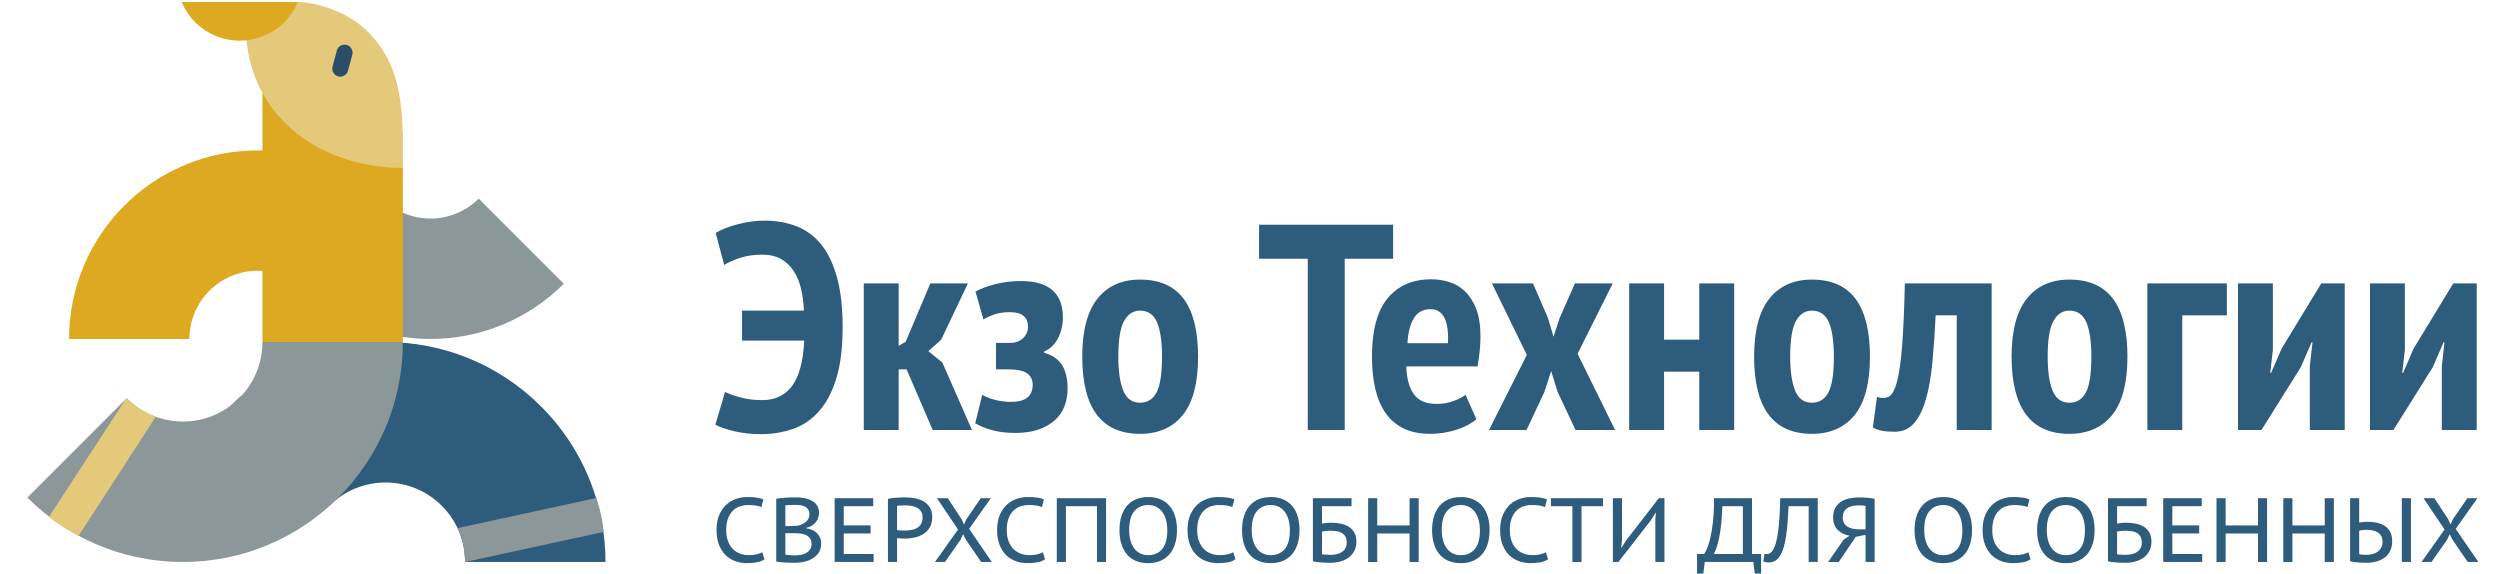 <?xml version="1.0" encoding="UTF-8"?> <svg xmlns="http://www.w3.org/2000/svg" width="292mm" height="67mm" viewBox="0 0 292 68.349" version="1.1" id="svg8427"><g id="layer1"><path d="m 88.149,66.636 c -0.238,0.174 -0.543,0.298 -0.912,0.364 -0.369,0.066 -0.76,0.099 -1.173,0.099 -0.485,0 -0.946,-0.075 -1.384,-0.232 -0.438,-0.157 -0.823,-0.397 -1.156,-0.712 -0.333,-0.323 -0.597,-0.736 -0.793,-1.233 -0.195,-0.496 -0.293,-1.084 -0.293,-1.763 0,-0.712 0.108,-1.316 0.326,-1.812 0.217,-0.497 0.499,-0.91 0.847,-1.225 0.348,-0.314 0.738,-0.538 1.173,-0.687 0.434,-0.141 0.865,-0.215 1.292,-0.215 0.478,0 0.869,0.025 1.173,0.075 0.305,0.05 0.561,0.116 0.771,0.199 l -0.239,0.927 c -0.354,-0.166 -0.894,-0.248 -1.618,-0.248 -0.325,0 -0.642,0.058 -0.95,0.157 -0.308,0.108 -0.583,0.273 -0.825,0.513 -0.242,0.232 -0.436,0.538 -0.581,0.919 -0.145,0.381 -0.217,0.852 -0.217,1.398 0,0.497 0.069,0.927 0.206,1.299 0.138,0.372 0.328,0.687 0.57,0.935 0.242,0.248 0.528,0.439 0.858,0.563 0.329,0.124 0.689,0.19 1.08,0.19 0.354,0 0.662,-0.033 0.923,-0.099 0.261,-0.066 0.481,-0.149 0.662,-0.248 l 0.261,0.836" style="fill:#2d5c7c;fill-opacity:1;fill-rule:nonzero;stroke:none;stroke-width:0.083" id="path1346-3"></path><path d="m 90.636,66.09 c 0.05,0.016 0.126,0.025 0.226,0.033 0.101,0.01 0.21,0.016 0.329,0.025 0.118,0.01 0.237,0.01 0.355,0.016 0.119,0 0.228,0.01 0.329,0.01 0.244,0 0.48,-0.033 0.706,-0.083 0.227,-0.05 0.426,-0.132 0.599,-0.24 0.172,-0.108 0.311,-0.248 0.415,-0.414 0.104,-0.165 0.156,-0.372 0.156,-0.604 0,-0.29 -0.063,-0.521 -0.188,-0.695 -0.127,-0.174 -0.29,-0.306 -0.491,-0.397 -0.202,-0.091 -0.428,-0.149 -0.68,-0.174 -0.251,-0.025 -0.5,-0.033 -0.743,-0.033 H 90.636 Z M 91.231,62.681 c 0.137,0 0.295,0 0.476,-0.016 0.18,-0.01 0.332,-0.025 0.454,-0.033 0.18,-0.05 0.352,-0.116 0.514,-0.19 0.161,-0.083 0.305,-0.174 0.427,-0.281 0.122,-0.099 0.22,-0.223 0.292,-0.372 0.072,-0.141 0.108,-0.298 0.108,-0.48 0,-0.248 -0.049,-0.447 -0.146,-0.604 -0.097,-0.149 -0.225,-0.265 -0.384,-0.339 -0.159,-0.083 -0.338,-0.141 -0.54,-0.165 -0.202,-0.033 -0.408,-0.041 -0.617,-0.041 -0.252,0 -0.485,0 -0.698,0.016 -0.212,0.01 -0.373,0.016 -0.481,0.033 v 2.474 z m 3.422,-1.564 c 0,0.19 -0.031,0.381 -0.092,0.563 -0.061,0.182 -0.156,0.356 -0.282,0.521 -0.127,0.166 -0.288,0.306 -0.483,0.43 -0.195,0.124 -0.427,0.215 -0.695,0.273 v 0.041 c 0.232,0.025 0.456,0.083 0.674,0.174 0.217,0.083 0.409,0.207 0.575,0.356 0.166,0.149 0.3,0.339 0.401,0.554 0.102,0.215 0.152,0.472 0.152,0.77 0,0.389 -0.09,0.728 -0.271,1.018 -0.181,0.281 -0.42,0.521 -0.717,0.703 -0.297,0.182 -0.631,0.323 -1.005,0.405 -0.372,0.091 -0.747,0.132 -1.123,0.132 -0.131,0 -0.29,0 -0.478,-0.01 -0.188,0 -0.386,-0.01 -0.592,-0.016 -0.206,-0.016 -0.413,-0.025 -0.619,-0.05 -0.206,-0.016 -0.389,-0.041 -0.548,-0.075 v -7.48 c 0.296,-0.05 0.644,-0.091 1.042,-0.124 0.398,-0.025 0.826,-0.041 1.281,-0.041 0.311,0 0.632,0.025 0.962,0.083 0.329,0.05 0.627,0.149 0.895,0.29 0.267,0.132 0.489,0.323 0.662,0.563 0.174,0.24 0.261,0.546 0.261,0.918" style="fill:#2d5c7c;fill-opacity:1;fill-rule:nonzero;stroke:none;stroke-width:0.083" id="path1348-6"></path><path d="m 96.509,59.362 h 4.592 v 0.952 h -3.507 v 2.292 h 3.202 v 0.96 h -3.202 v 2.441 h 3.561 v 0.952 h -4.647 v -7.596" style="fill:#2d5c7c;fill-opacity:1;fill-rule:nonzero;stroke:none;stroke-width:0.083" id="path1350-7"></path><path d="m 104.945,60.215 c -0.195,0 -0.385,0.01 -0.57,0.016 -0.185,0.01 -0.327,0.025 -0.429,0.05 v 2.88 c 0.036,0.016 0.096,0.025 0.179,0.025 0.084,0.01 0.17,0.01 0.261,0.016 0.09,0.01 0.177,0.016 0.26,0.016 0.084,0 0.146,0 0.19,0 0.261,0 0.517,-0.025 0.771,-0.066 0.253,-0.033 0.482,-0.116 0.689,-0.224 0.206,-0.116 0.372,-0.281 0.499,-0.48 0.127,-0.215 0.19,-0.48 0.19,-0.811 0,-0.281 -0.062,-0.513 -0.185,-0.703 -0.122,-0.182 -0.281,-0.331 -0.477,-0.439 -0.195,-0.108 -0.414,-0.182 -0.657,-0.215 -0.242,-0.041 -0.482,-0.066 -0.722,-0.066 z M 102.86,59.437 c 0.304,-0.066 0.636,-0.108 0.994,-0.132 0.358,-0.025 0.711,-0.041 1.058,-0.041 0.369,0 0.744,0.033 1.123,0.099 0.381,0.066 0.727,0.182 1.038,0.356 0.311,0.174 0.566,0.414 0.765,0.72 0.199,0.314 0.298,0.703 0.298,1.192 0,0.455 -0.09,0.844 -0.271,1.167 -0.18,0.323 -0.421,0.587 -0.722,0.786 -0.3,0.207 -0.645,0.356 -1.031,0.447 -0.387,0.091 -0.787,0.141 -1.2,0.141 -0.044,0 -0.111,0 -0.201,-0.01 -0.09,0 -0.185,0 -0.282,-0.01 -0.098,0 -0.192,-0.01 -0.282,-0.016 -0.09,-0.01 -0.157,-0.016 -0.201,-0.016 v 2.838 h -1.086 V 59.434" style="fill:#2d5c7c;fill-opacity:1;fill-rule:nonzero;stroke:none;stroke-width:0.083" id="path1352-5"></path><path d="m 111.209,63.094 -2.508,-3.732 h 1.292 l 1.639,2.499 0.293,0.629 0.283,-0.629 1.715,-2.499 h 1.194 l -2.584,3.657 2.703,3.939 h -1.27 l -1.813,-2.648 -0.337,-0.662 -0.304,0.662 -1.857,2.648 h -1.194 l 2.747,-3.864" style="fill:#2d5c7c;fill-opacity:1;fill-rule:nonzero;stroke:none;stroke-width:0.083" id="path1354-3"></path><path d="m 121.578,66.636 c -0.239,0.174 -0.543,0.298 -0.912,0.364 -0.369,0.066 -0.76,0.099 -1.173,0.099 -0.485,0 -0.946,-0.075 -1.384,-0.232 -0.439,-0.157 -0.824,-0.397 -1.157,-0.712 -0.333,-0.323 -0.597,-0.736 -0.792,-1.233 -0.195,-0.496 -0.294,-1.084 -0.294,-1.763 0,-0.712 0.109,-1.316 0.326,-1.812 0.217,-0.497 0.499,-0.91 0.847,-1.225 0.348,-0.314 0.738,-0.538 1.173,-0.687 0.434,-0.141 0.864,-0.215 1.292,-0.215 0.477,0 0.868,0.025 1.173,0.075 0.304,0.05 0.56,0.116 0.77,0.199 l -0.239,0.927 c -0.354,-0.166 -0.894,-0.248 -1.617,-0.248 -0.326,0 -0.643,0.058 -0.951,0.157 -0.307,0.108 -0.583,0.273 -0.824,0.513 -0.243,0.232 -0.437,0.538 -0.582,0.919 -0.144,0.381 -0.217,0.852 -0.217,1.398 0,0.497 0.069,0.927 0.206,1.299 0.137,0.372 0.328,0.687 0.57,0.935 0.242,0.248 0.529,0.439 0.858,0.563 0.329,0.124 0.689,0.19 1.08,0.19 0.355,0 0.663,-0.033 0.923,-0.099 0.261,-0.066 0.482,-0.149 0.663,-0.248 l 0.261,0.836" style="fill:#2d5c7c;fill-opacity:1;fill-rule:nonzero;stroke:none;stroke-width:0.083" id="path1356-5"></path><path d="m 127.766,60.314 h -3.702 v 6.645 h -1.086 v -7.596 h 5.873 v 7.596 h -1.086 v -6.645" style="fill:#2d5c7c;fill-opacity:1;fill-rule:nonzero;stroke:none;stroke-width:0.083" id="path1358-6"></path><path d="m 131.598,63.161 c 0,0.414 0.045,0.794 0.136,1.15 0.091,0.364 0.228,0.679 0.413,0.952 0.185,0.273 0.42,0.488 0.706,0.645 0.285,0.157 0.624,0.24 1.015,0.24 0.702,0 1.257,-0.24 1.666,-0.72 0.409,-0.488 0.614,-1.241 0.614,-2.267 0,-0.405 -0.045,-0.786 -0.136,-1.142 -0.091,-0.356 -0.228,-0.679 -0.413,-0.952 -0.185,-0.273 -0.42,-0.488 -0.705,-0.645 -0.286,-0.166 -0.628,-0.248 -1.026,-0.248 -0.695,0 -1.247,0.248 -1.657,0.736 -0.409,0.488 -0.613,1.241 -0.613,2.251 z m -1.15,0 c 0,-0.621 0.078,-1.175 0.233,-1.663 0.155,-0.488 0.38,-0.902 0.673,-1.241 0.294,-0.339 0.651,-0.596 1.075,-0.77 0.424,-0.174 0.903,-0.265 1.439,-0.265 0.571,0 1.072,0.091 1.504,0.29 0.43,0.19 0.789,0.455 1.074,0.803 0.286,0.339 0.5,0.753 0.641,1.241 0.141,0.48 0.212,1.018 0.212,1.605 0,0.621 -0.078,1.175 -0.234,1.663 -0.156,0.488 -0.381,0.902 -0.678,1.241 -0.297,0.339 -0.657,0.596 -1.081,0.77 -0.424,0.182 -0.903,0.265 -1.438,0.265 -0.579,0 -1.082,-0.091 -1.509,-0.29 -0.427,-0.19 -0.782,-0.455 -1.064,-0.803 -0.282,-0.339 -0.493,-0.753 -0.635,-1.241 -0.141,-0.48 -0.212,-1.018 -0.212,-1.605" style="fill:#2d5c7c;fill-opacity:1;fill-rule:nonzero;stroke:none;stroke-width:0.083" id="path1360-2"></path><path d="m 144.268,66.636 c -0.239,0.174 -0.543,0.298 -0.912,0.364 -0.369,0.066 -0.76,0.099 -1.173,0.099 -0.486,0 -0.947,-0.075 -1.384,-0.232 -0.439,-0.157 -0.823,-0.397 -1.157,-0.712 -0.333,-0.323 -0.597,-0.736 -0.792,-1.233 -0.195,-0.496 -0.294,-1.084 -0.294,-1.763 0,-0.712 0.109,-1.316 0.326,-1.812 0.217,-0.497 0.499,-0.91 0.847,-1.225 0.348,-0.314 0.739,-0.538 1.173,-0.687 0.434,-0.141 0.864,-0.215 1.292,-0.215 0.477,0 0.868,0.025 1.173,0.075 0.304,0.05 0.561,0.116 0.77,0.199 l -0.239,0.927 c -0.354,-0.166 -0.894,-0.248 -1.618,-0.248 -0.325,0 -0.642,0.058 -0.949,0.157 -0.308,0.108 -0.583,0.273 -0.825,0.513 -0.243,0.232 -0.437,0.538 -0.581,0.919 -0.146,0.381 -0.218,0.852 -0.218,1.398 0,0.497 0.069,0.927 0.207,1.299 0.137,0.372 0.327,0.687 0.569,0.935 0.242,0.248 0.529,0.439 0.858,0.563 0.329,0.124 0.689,0.19 1.08,0.19 0.355,0 0.663,-0.033 0.923,-0.099 0.261,-0.066 0.482,-0.149 0.663,-0.248 l 0.261,0.836" style="fill:#2d5c7c;fill-opacity:1;fill-rule:nonzero;stroke:none;stroke-width:0.083" id="path1362-9"></path><path d="m 146.2,63.161 c 0,0.414 0.045,0.794 0.136,1.15 0.091,0.364 0.228,0.679 0.413,0.952 0.185,0.273 0.42,0.488 0.706,0.645 0.285,0.157 0.624,0.24 1.015,0.24 0.703,0 1.259,-0.24 1.667,-0.72 0.409,-0.488 0.614,-1.241 0.614,-2.267 0,-0.405 -0.045,-0.786 -0.137,-1.142 -0.09,-0.356 -0.228,-0.679 -0.412,-0.952 -0.185,-0.273 -0.42,-0.488 -0.706,-0.645 -0.286,-0.166 -0.628,-0.248 -1.026,-0.248 -0.694,0 -1.247,0.248 -1.655,0.736 -0.41,0.488 -0.614,1.241 -0.614,2.251 z m -1.15,0 c 0,-0.621 0.078,-1.175 0.233,-1.663 0.156,-0.488 0.38,-0.902 0.673,-1.241 0.293,-0.339 0.651,-0.596 1.075,-0.77 0.424,-0.174 0.903,-0.265 1.438,-0.265 0.572,0 1.073,0.091 1.504,0.29 0.43,0.19 0.789,0.455 1.074,0.803 0.286,0.339 0.5,0.753 0.64,1.241 0.141,0.48 0.213,1.018 0.213,1.605 0,0.621 -0.079,1.175 -0.233,1.663 -0.156,0.488 -0.382,0.902 -0.679,1.241 -0.297,0.339 -0.657,0.596 -1.08,0.77 -0.424,0.182 -0.903,0.265 -1.439,0.265 -0.578,0 -1.082,-0.091 -1.509,-0.29 -0.427,-0.19 -0.782,-0.455 -1.064,-0.803 -0.282,-0.339 -0.494,-0.753 -0.635,-1.241 -0.141,-0.48 -0.211,-1.018 -0.211,-1.605" style="fill:#2d5c7c;fill-opacity:1;fill-rule:nonzero;stroke:none;stroke-width:0.083" id="path1364-1"></path><path d="m 155.7,66.106 c 0.247,0 0.48,-0.033 0.7,-0.091 0.221,-0.058 0.415,-0.141 0.582,-0.257 0.166,-0.124 0.298,-0.265 0.396,-0.447 0.097,-0.182 0.146,-0.389 0.146,-0.629 0,-0.314 -0.054,-0.571 -0.162,-0.753 -0.108,-0.19 -0.256,-0.339 -0.439,-0.439 -0.185,-0.108 -0.399,-0.174 -0.641,-0.207 -0.242,-0.033 -0.493,-0.05 -0.755,-0.05 -0.072,0 -0.154,0.01 -0.244,0.01 -0.09,0.01 -0.183,0.016 -0.276,0.025 -0.094,0.01 -0.179,0.016 -0.256,0.033 -0.076,0.016 -0.132,0.025 -0.168,0.033 v 2.706 c 0.05,0.016 0.119,0.025 0.206,0.033 0.087,0.01 0.181,0.01 0.282,0.016 0.102,0.01 0.207,0.016 0.315,0.016 0.108,0 0.213,0 0.314,0 z m -2.204,-6.744 h 4.603 v 0.952 h -3.518 v 2.069 c 0.13,-0.025 0.291,-0.05 0.483,-0.066 0.191,-0.025 0.381,-0.033 0.569,-0.033 0.405,0 0.791,0.033 1.157,0.108 0.365,0.075 0.688,0.19 0.967,0.364 0.278,0.174 0.501,0.405 0.668,0.695 0.166,0.29 0.249,0.654 0.249,1.092 0,0.43 -0.085,0.803 -0.255,1.117 -0.171,0.314 -0.396,0.579 -0.679,0.786 -0.282,0.207 -0.612,0.356 -0.988,0.463 -0.376,0.099 -0.771,0.149 -1.183,0.149 -0.131,0 -0.284,0 -0.462,-0.01 -0.177,0 -0.36,-0.01 -0.548,-0.025 -0.189,-0.016 -0.375,-0.033 -0.559,-0.05 -0.185,-0.025 -0.353,-0.058 -0.505,-0.091 v -7.522" style="fill:#2d5c7c;fill-opacity:1;fill-rule:nonzero;stroke:none;stroke-width:0.083" id="path1366-2"></path><path d="m 165.015,63.566 h -3.854 v 3.393 h -1.086 v -7.596 h 1.086 v 3.244 h 3.854 v -3.244 h 1.085 v 7.596 h -1.085 v -3.393" style="fill:#2d5c7c;fill-opacity:1;fill-rule:nonzero;stroke:none;stroke-width:0.083" id="path1368-7"></path><path d="m 168.847,63.161 c 0,0.414 0.045,0.794 0.136,1.15 0.09,0.364 0.228,0.679 0.412,0.952 0.185,0.273 0.42,0.488 0.707,0.645 0.285,0.157 0.624,0.24 1.014,0.24 0.702,0 1.257,-0.24 1.667,-0.72 0.409,-0.488 0.613,-1.241 0.613,-2.267 0,-0.405 -0.045,-0.786 -0.136,-1.142 -0.09,-0.356 -0.228,-0.679 -0.412,-0.952 -0.185,-0.273 -0.42,-0.488 -0.706,-0.645 -0.286,-0.166 -0.628,-0.248 -1.026,-0.248 -0.695,0 -1.247,0.248 -1.656,0.736 -0.409,0.488 -0.613,1.241 -0.613,2.251 z m -1.151,0 c 0,-0.621 0.078,-1.175 0.233,-1.663 0.156,-0.488 0.38,-0.902 0.673,-1.241 0.293,-0.339 0.652,-0.596 1.076,-0.77 0.424,-0.174 0.902,-0.265 1.438,-0.265 0.572,0 1.073,0.091 1.503,0.29 0.431,0.19 0.789,0.455 1.076,0.803 0.286,0.339 0.499,0.753 0.64,1.241 0.141,0.48 0.212,1.018 0.212,1.605 0,0.621 -0.078,1.175 -0.234,1.663 -0.155,0.488 -0.381,0.902 -0.678,1.241 -0.297,0.339 -0.657,0.596 -1.081,0.77 -0.423,0.182 -0.902,0.265 -1.438,0.265 -0.579,0 -1.082,-0.091 -1.509,-0.29 -0.427,-0.19 -0.781,-0.455 -1.063,-0.803 -0.283,-0.339 -0.495,-0.753 -0.636,-1.241 -0.141,-0.48 -0.212,-1.018 -0.212,-1.605" style="fill:#2d5c7c;fill-opacity:1;fill-rule:nonzero;stroke:none;stroke-width:0.083" id="path1370-0"></path><path d="m 181.517,66.636 c -0.239,0.174 -0.544,0.298 -0.912,0.364 -0.37,0.066 -0.76,0.099 -1.173,0.099 -0.485,0 -0.947,-0.075 -1.384,-0.232 -0.438,-0.157 -0.823,-0.397 -1.156,-0.712 -0.333,-0.323 -0.597,-0.736 -0.793,-1.233 -0.195,-0.496 -0.293,-1.084 -0.293,-1.763 0,-0.712 0.108,-1.316 0.326,-1.812 0.217,-0.497 0.499,-0.91 0.847,-1.225 0.348,-0.314 0.738,-0.538 1.173,-0.687 0.434,-0.141 0.865,-0.215 1.292,-0.215 0.477,0 0.869,0.025 1.173,0.075 0.304,0.05 0.561,0.116 0.77,0.199 l -0.238,0.927 c -0.355,-0.166 -0.894,-0.248 -1.618,-0.248 -0.326,0 -0.642,0.058 -0.95,0.157 -0.308,0.108 -0.583,0.273 -0.825,0.513 -0.242,0.232 -0.436,0.538 -0.581,0.919 -0.145,0.381 -0.218,0.852 -0.218,1.398 0,0.497 0.069,0.927 0.207,1.299 0.137,0.372 0.327,0.687 0.569,0.935 0.242,0.248 0.529,0.439 0.858,0.563 0.329,0.124 0.689,0.19 1.08,0.19 0.355,0 0.663,-0.033 0.923,-0.099 0.261,-0.066 0.481,-0.149 0.662,-0.248 l 0.261,0.836" style="fill:#2d5c7c;fill-opacity:1;fill-rule:nonzero;stroke:none;stroke-width:0.083" id="path1372-9"></path><path d="m 188.063,60.314 h -2.562 v 6.645 h -1.086 v -6.645 h -2.563 v -0.952 h 6.21 v 0.952" style="fill:#2d5c7c;fill-opacity:1;fill-rule:nonzero;stroke:none;stroke-width:0.083" id="path1374-3"></path><path d="m 194.295,61.936 0.066,-0.836 h -0.044 l -0.52,0.852 -3.898,5.006 h -0.661 v -7.596 h 1.086 V 64.418 l -0.099,0.827 h 0.055 l 0.544,-0.861 3.886,-5.023 h 0.673 v 7.596 h -1.086 v -5.023" style="fill:#2d5c7c;fill-opacity:1;fill-rule:nonzero;stroke:none;stroke-width:0.083" id="path1376-6"></path><path d="m 204.728,66.007 v -5.693 h -2.443 c -0.029,0.77 -0.074,1.456 -0.136,2.06 -0.062,0.604 -0.138,1.134 -0.228,1.597 -0.091,0.463 -0.193,0.869 -0.304,1.2 -0.113,0.331 -0.23,0.612 -0.353,0.836 z m 2.171,2.342 h -0.749 l -0.185,-1.39 h -5.776 l -0.173,1.39 h -0.75 v -2.342 h 0.847 c 0.066,-0.083 0.165,-0.265 0.3,-0.546 0.134,-0.29 0.267,-0.695 0.401,-1.233 0.133,-0.53 0.247,-1.2 0.342,-2.003 0.093,-0.803 0.137,-1.754 0.131,-2.863 h 4.527 v 6.645 h 1.086 v 2.342" style="fill:#2d5c7c;fill-opacity:1;fill-rule:nonzero;stroke:none;stroke-width:0.083" id="path1378-0"></path><path d="m 212.567,60.314 h -2.389 c -0.036,0.72 -0.078,1.374 -0.124,1.953 -0.048,0.587 -0.107,1.117 -0.179,1.597 -0.073,0.472 -0.158,0.885 -0.256,1.249 -0.097,0.364 -0.218,0.679 -0.363,0.943 -0.188,0.348 -0.405,0.596 -0.65,0.745 -0.247,0.141 -0.504,0.215 -0.772,0.215 -0.152,0 -0.276,-0.01 -0.374,-0.033 -0.099,-0.016 -0.198,-0.041 -0.299,-0.075 l 0.141,-0.919 c 0.086,0.025 0.173,0.033 0.261,0.033 0.086,0 0.175,-0.016 0.265,-0.05 0.091,-0.025 0.18,-0.083 0.266,-0.157 0.087,-0.075 0.171,-0.182 0.25,-0.323 0.108,-0.19 0.21,-0.439 0.305,-0.761 0.093,-0.314 0.177,-0.72 0.25,-1.216 0.072,-0.488 0.131,-1.076 0.178,-1.763 0.047,-0.687 0.082,-1.481 0.103,-2.391 h 4.473 v 7.596 h -1.086 v -6.645" style="fill:#2d5c7c;fill-opacity:1;fill-rule:nonzero;stroke:none;stroke-width:0.083" id="path1380-6"></path><path d="m 218.56,60.215 c -0.253,0 -0.496,0.025 -0.727,0.066 -0.232,0.041 -0.436,0.116 -0.613,0.232 -0.178,0.108 -0.32,0.248 -0.429,0.43 -0.108,0.182 -0.162,0.414 -0.162,0.703 0,0.265 0.05,0.488 0.152,0.67 0.1,0.182 0.239,0.331 0.417,0.439 0.177,0.116 0.384,0.19 0.619,0.24 0.236,0.058 0.487,0.075 0.755,0.075 h 0.77 v -2.789 c -0.101,-0.025 -0.21,-0.041 -0.325,-0.05 -0.116,-0.01 -0.268,-0.016 -0.456,-0.016 z m 1.867,6.744 h -1.086 v -3.235 l -1.161,0.24 -2.031,2.995 h -1.259 l 1.835,-2.648 0.716,-0.48 c -0.282,-0.05 -0.542,-0.132 -0.781,-0.24 -0.239,-0.116 -0.448,-0.265 -0.625,-0.439 -0.177,-0.182 -0.314,-0.397 -0.411,-0.645 -0.099,-0.248 -0.147,-0.53 -0.147,-0.852 0,-0.447 0.083,-0.819 0.249,-1.125 0.166,-0.298 0.391,-0.546 0.674,-0.736 0.282,-0.182 0.615,-0.323 0.999,-0.405 0.384,-0.083 0.794,-0.124 1.227,-0.124 0.267,0 0.563,0.016 0.885,0.041 0.322,0.025 0.628,0.066 0.917,0.132 v 7.522" style="fill:#2d5c7c;fill-opacity:1;fill-rule:nonzero;stroke:none;stroke-width:0.083" id="path1382-2"></path><path d="m 226.332,63.161 c 0,0.414 0.045,0.794 0.136,1.15 0.091,0.364 0.228,0.679 0.413,0.952 0.185,0.273 0.42,0.488 0.706,0.645 0.286,0.157 0.625,0.24 1.015,0.24 0.702,0 1.257,-0.24 1.667,-0.72 0.409,-0.488 0.612,-1.241 0.612,-2.267 0,-0.405 -0.044,-0.786 -0.135,-1.142 -0.091,-0.356 -0.228,-0.679 -0.412,-0.952 -0.185,-0.273 -0.42,-0.488 -0.706,-0.645 -0.286,-0.166 -0.629,-0.248 -1.026,-0.248 -0.695,0 -1.247,0.248 -1.655,0.736 -0.41,0.488 -0.615,1.241 -0.615,2.251 z m -1.15,0 c 0,-0.621 0.078,-1.175 0.233,-1.663 0.156,-0.488 0.38,-0.902 0.673,-1.241 0.294,-0.339 0.652,-0.596 1.076,-0.77 0.423,-0.174 0.902,-0.265 1.438,-0.265 0.572,0 1.072,0.091 1.503,0.29 0.432,0.19 0.79,0.455 1.076,0.803 0.285,0.339 0.499,0.753 0.64,1.241 0.141,0.48 0.212,1.018 0.212,1.605 0,0.621 -0.077,1.175 -0.232,1.663 -0.157,0.488 -0.382,0.902 -0.68,1.241 -0.295,0.339 -0.655,0.596 -1.079,0.77 -0.424,0.182 -0.904,0.265 -1.439,0.265 -0.579,0 -1.082,-0.091 -1.509,-0.29 -0.427,-0.19 -0.781,-0.455 -1.063,-0.803 -0.282,-0.339 -0.494,-0.753 -0.635,-1.241 -0.141,-0.48 -0.212,-1.018 -0.212,-1.605" style="fill:#2d5c7c;fill-opacity:1;fill-rule:nonzero;stroke:none;stroke-width:0.083" id="path1384-6"></path><path d="m 239.003,66.636 c -0.239,0.174 -0.543,0.298 -0.912,0.364 -0.369,0.066 -0.76,0.099 -1.173,0.099 -0.486,0 -0.946,-0.075 -1.384,-0.232 -0.438,-0.157 -0.823,-0.397 -1.156,-0.712 -0.333,-0.323 -0.597,-0.736 -0.792,-1.233 -0.197,-0.496 -0.294,-1.084 -0.294,-1.763 0,-0.712 0.108,-1.316 0.325,-1.812 0.218,-0.497 0.5,-0.91 0.847,-1.225 0.348,-0.314 0.739,-0.538 1.173,-0.687 0.435,-0.141 0.865,-0.215 1.293,-0.215 0.478,0 0.869,0.025 1.173,0.075 0.303,0.05 0.56,0.116 0.77,0.199 l -0.239,0.927 c -0.353,-0.166 -0.894,-0.248 -1.618,-0.248 -0.325,0 -0.642,0.058 -0.949,0.157 -0.309,0.108 -0.583,0.273 -0.827,0.513 -0.242,0.232 -0.436,0.538 -0.579,0.919 -0.145,0.381 -0.218,0.852 -0.218,1.398 0,0.497 0.069,0.927 0.207,1.299 0.136,0.372 0.326,0.687 0.568,0.935 0.243,0.248 0.529,0.439 0.858,0.563 0.329,0.124 0.689,0.19 1.081,0.19 0.354,0 0.663,-0.033 0.922,-0.099 0.261,-0.066 0.483,-0.149 0.663,-0.248 l 0.261,0.836" style="fill:#2d5c7c;fill-opacity:1;fill-rule:nonzero;stroke:none;stroke-width:0.083" id="path1386-1"></path><path d="m 240.936,63.161 c 0,0.414 0.044,0.794 0.135,1.15 0.091,0.364 0.228,0.679 0.414,0.952 0.184,0.273 0.419,0.488 0.704,0.645 0.287,0.157 0.626,0.24 1.016,0.24 0.702,0 1.256,-0.24 1.666,-0.72 0.41,-0.488 0.614,-1.241 0.614,-2.267 0,-0.405 -0.045,-0.786 -0.136,-1.142 -0.091,-0.356 -0.228,-0.679 -0.412,-0.952 -0.185,-0.273 -0.42,-0.488 -0.707,-0.645 -0.285,-0.166 -0.628,-0.248 -1.025,-0.248 -0.694,0 -1.248,0.248 -1.656,0.736 -0.409,0.488 -0.613,1.241 -0.613,2.251 z m -1.151,0 c 0,-0.621 0.079,-1.175 0.233,-1.663 0.156,-0.488 0.38,-0.902 0.674,-1.241 0.293,-0.339 0.651,-0.596 1.074,-0.77 0.423,-0.174 0.903,-0.265 1.439,-0.265 0.572,0 1.073,0.091 1.504,0.29 0.431,0.19 0.789,0.455 1.075,0.803 0.285,0.339 0.499,0.753 0.64,1.241 0.141,0.48 0.211,1.018 0.211,1.605 0,0.621 -0.077,1.175 -0.232,1.663 -0.156,0.488 -0.382,0.902 -0.679,1.241 -0.297,0.339 -0.656,0.596 -1.08,0.77 -0.425,0.182 -0.904,0.265 -1.439,0.265 -0.578,0 -1.082,-0.091 -1.509,-0.29 -0.428,-0.19 -0.782,-0.455 -1.065,-0.803 -0.281,-0.339 -0.493,-0.753 -0.635,-1.241 -0.141,-0.48 -0.212,-1.018 -0.212,-1.605" style="fill:#2d5c7c;fill-opacity:1;fill-rule:nonzero;stroke:none;stroke-width:0.083" id="path1388-8"></path><path d="m 250.435,66.106 c 0.246,0 0.479,-0.033 0.701,-0.091 0.219,-0.058 0.413,-0.141 0.58,-0.257 0.166,-0.124 0.299,-0.265 0.396,-0.447 0.098,-0.182 0.146,-0.389 0.146,-0.629 0,-0.314 -0.054,-0.571 -0.163,-0.753 -0.108,-0.19 -0.255,-0.339 -0.439,-0.439 -0.186,-0.108 -0.4,-0.174 -0.643,-0.207 -0.242,-0.033 -0.492,-0.05 -0.753,-0.05 -0.073,0 -0.155,0.01 -0.245,0.01 -0.09,0.01 -0.181,0.016 -0.276,0.025 -0.094,0.01 -0.179,0.016 -0.255,0.033 -0.076,0.016 -0.132,0.025 -0.169,0.033 v 2.706 c 0.05,0.016 0.119,0.025 0.207,0.033 0.086,0.01 0.18,0.01 0.282,0.016 0.101,0.01 0.206,0.016 0.314,0.016 0.109,0 0.214,0 0.315,0 z m -2.204,-6.744 h 4.604 v 0.952 h -3.518 v 2.069 c 0.131,-0.025 0.291,-0.05 0.484,-0.066 0.191,-0.025 0.38,-0.033 0.569,-0.033 0.405,0 0.79,0.033 1.156,0.108 0.366,0.075 0.688,0.19 0.966,0.364 0.278,0.174 0.501,0.405 0.668,0.695 0.166,0.29 0.25,0.654 0.25,1.092 0,0.43 -0.085,0.803 -0.256,1.117 -0.17,0.314 -0.396,0.579 -0.678,0.786 -0.283,0.207 -0.612,0.356 -0.988,0.463 -0.377,0.099 -0.77,0.149 -1.183,0.149 -0.131,0 -0.285,0 -0.463,-0.01 -0.178,0 -0.359,-0.01 -0.548,-0.025 -0.188,-0.016 -0.374,-0.033 -0.559,-0.05 -0.185,-0.025 -0.352,-0.058 -0.505,-0.091 v -7.522" style="fill:#2d5c7c;fill-opacity:1;fill-rule:nonzero;stroke:none;stroke-width:0.083" id="path1390-7"></path><path d="m 254.81,59.362 h 4.592 v 0.952 h -3.505 v 2.292 h 3.202 v 0.96 h -3.202 v 2.441 h 3.561 v 0.952 h -4.647 v -7.596" style="fill:#2d5c7c;fill-opacity:1;fill-rule:nonzero;stroke:none;stroke-width:0.083" id="path1392-9"></path><path d="m 266.101,63.566 h -3.854 v 3.393 h -1.086 v -7.596 h 1.086 v 3.244 h 3.854 v -3.244 h 1.086 v 7.596 h -1.086 v -3.393" style="fill:#2d5c7c;fill-opacity:1;fill-rule:nonzero;stroke:none;stroke-width:0.083" id="path1394-2"></path><path d="m 274.059,63.566 h -3.854 v 3.393 h -1.086 v -7.596 h 1.086 v 3.244 h 3.854 v -3.244 h 1.085 v 7.596 h -1.085 v -3.393" style="fill:#2d5c7c;fill-opacity:1;fill-rule:nonzero;stroke:none;stroke-width:0.083" id="path1396-0"></path><path d="m 283.243,59.362 h 1.086 v 7.596 h -1.086 z m -4.202,6.744 c 0.269,0 0.518,-0.033 0.751,-0.099 0.231,-0.066 0.432,-0.157 0.602,-0.29 0.17,-0.124 0.303,-0.29 0.401,-0.48 0.099,-0.19 0.147,-0.422 0.147,-0.679 0,-0.281 -0.054,-0.521 -0.163,-0.703 -0.108,-0.182 -0.251,-0.331 -0.429,-0.439 -0.178,-0.108 -0.383,-0.182 -0.619,-0.223 -0.236,-0.041 -0.483,-0.066 -0.744,-0.066 -0.137,0 -0.289,0.01 -0.456,0.033 -0.166,0.025 -0.288,0.041 -0.368,0.066 v 2.813 c 0.101,0.025 0.225,0.041 0.374,0.05 0.148,0.01 0.317,0.016 0.504,0.016 z m -1.964,-6.744 h 1.086 v 2.896 c 0.043,-0.01 0.101,-0.016 0.173,-0.025 0.072,-0.01 0.154,-0.016 0.245,-0.025 0.09,-0.01 0.184,-0.016 0.281,-0.025 0.099,-0.01 0.194,-0.01 0.289,-0.01 0.376,0 0.741,0.033 1.096,0.108 0.355,0.075 0.67,0.199 0.946,0.372 0.274,0.174 0.493,0.414 0.655,0.712 0.164,0.298 0.245,0.67 0.245,1.117 0,0.439 -0.078,0.811 -0.233,1.142 -0.156,0.323 -0.372,0.596 -0.646,0.803 -0.276,0.207 -0.604,0.364 -0.988,0.472 -0.383,0.108 -0.806,0.157 -1.269,0.157 -0.109,0 -0.239,0 -0.392,-0.01 -0.151,0 -0.312,-0.01 -0.482,-0.025 -0.171,-0.016 -0.343,-0.033 -0.516,-0.05 -0.174,-0.025 -0.337,-0.058 -0.488,-0.091 v -7.522" style="fill:#2d5c7c;fill-opacity:1;fill-rule:nonzero;stroke:none;stroke-width:0.083" id="path1398-2"></path><path d="m 288.335,63.094 -2.508,-3.732 h 1.293 l 1.639,2.499 0.292,0.629 0.283,-0.629 1.715,-2.499 h 1.194 l -2.584,3.657 2.703,3.939 h -1.269 l -1.814,-2.648 -0.337,-0.662 -0.304,0.662 -1.856,2.648 h -1.194 l 2.746,-3.864" style="fill:#2d5c7c;fill-opacity:1;fill-rule:nonzero;stroke:none;stroke-width:0.083" id="path1400-3"></path><path d="m 85.479,37.012 h 7.373 c -0.047,-0.976 -0.17,-1.87 -0.367,-2.689 -0.198,-0.811 -0.501,-1.514 -0.909,-2.11 -0.408,-0.596 -0.909,-1.059 -1.503,-1.382 -0.593,-0.323 -1.31,-0.488 -2.148,-0.488 -1.002,0 -1.882,0.124 -2.639,0.364 -0.757,0.248 -1.403,0.53 -1.939,0.861 l -1.014,-3.815 c 0.746,-0.439 1.654,-0.794 2.726,-1.059 1.071,-0.273 2.108,-0.405 3.11,-0.405 1.398,0 2.674,0.223 3.826,0.679 1.154,0.455 2.132,1.183 2.935,2.185 0.804,1.001 1.427,2.317 1.869,3.931 0.443,1.622 0.664,3.583 0.664,5.892 0,2.466 -0.257,4.526 -0.769,6.165 -0.513,1.647 -1.218,2.954 -2.114,3.931 -0.898,0.985 -1.934,1.671 -3.11,2.06 -1.177,0.397 -2.429,0.596 -3.757,0.596 -1.141,0 -2.196,-0.116 -3.163,-0.348 -0.967,-0.232 -1.718,-0.488 -2.253,-0.77 l 1.153,-3.914 c 0.466,0.232 1.083,0.455 1.852,0.662 0.769,0.215 1.631,0.314 2.586,0.314 1.538,0 2.726,-0.571 3.565,-1.705 0.838,-1.142 1.316,-2.938 1.432,-5.387 H 85.479 v -3.566" style="fill:#2d5c7c;fill-opacity:1;fill-rule:nonzero;stroke:none;stroke-width:0.083" id="path1402-7"></path><path d="m 105.081,44.004 h -0.943 v 7.232 H 99.98 V 33.769 h 4.158 v 7.439 l 0.838,-0.488 2.936,-6.951 h 4.473 l -3.18,6.703 -1.537,1.365 1.677,1.365 3.529,8.035 h -4.682 l -3.111,-7.232" style="fill:#2d5c7c;fill-opacity:1;fill-rule:nonzero;stroke:none;stroke-width:0.083" id="path1404-5"></path><path d="m 115.739,44.004 v -3.144 h 1.677 c 0.629,0 1.141,-0.19 1.537,-0.563 0.396,-0.372 0.594,-0.827 0.594,-1.357 0,-1.167 -0.722,-1.746 -2.166,-1.746 -0.699,0 -1.317,0.091 -1.853,0.273 -0.535,0.19 -0.967,0.389 -1.293,0.596 l -0.943,-3.318 c 0.606,-0.348 1.398,-0.645 2.376,-0.894 0.978,-0.24 1.992,-0.364 3.04,-0.364 3.331,0 4.997,1.448 4.997,4.336 0,0.869 -0.186,1.68 -0.559,2.433 -0.372,0.761 -0.932,1.299 -1.676,1.63 v 0.141 c 0.978,0.281 1.688,0.77 2.131,1.465 0.443,0.695 0.664,1.638 0.664,2.83 0,0.745 -0.122,1.432 -0.367,2.069 -0.244,0.645 -0.623,1.2 -1.135,1.663 -0.513,0.463 -1.159,0.836 -1.94,1.117 -0.781,0.273 -1.706,0.414 -2.778,0.414 -1.048,0 -1.974,-0.108 -2.778,-0.331 -0.804,-0.224 -1.474,-0.496 -2.009,-0.819 l 0.838,-3.393 c 0.443,0.257 0.962,0.463 1.555,0.612 0.594,0.157 1.229,0.232 1.905,0.232 1.7,0 2.55,-0.687 2.55,-2.044 0,-0.579 -0.215,-1.026 -0.646,-1.349 -0.431,-0.323 -1.229,-0.488 -2.394,-0.488 h -1.327" style="fill:#2d5c7c;fill-opacity:1;fill-rule:nonzero;stroke:none;stroke-width:0.083" id="path1406-9"></path><path d="m 130.31,42.498 c 0,1.746 0.198,3.103 0.594,4.055 0.396,0.96 1.06,1.432 1.992,1.432 0.885,0 1.542,-0.414 1.974,-1.233 0.431,-0.827 0.647,-2.242 0.647,-4.253 0,-1.787 -0.199,-3.153 -0.594,-4.088 -0.396,-0.927 -1.072,-1.398 -2.026,-1.398 -0.816,0 -1.451,0.414 -1.905,1.241 -0.454,0.827 -0.681,2.242 -0.681,4.245 z m -4.298,0 c 0,-3.095 0.606,-5.403 1.817,-6.918 1.211,-1.514 2.9,-2.267 5.067,-2.267 2.329,0 4.065,0.77 5.206,2.3 1.141,1.539 1.712,3.84 1.712,6.885 0,3.128 -0.606,5.437 -1.817,6.943 -1.211,1.498 -2.912,2.251 -5.101,2.251 -4.59,0 -6.884,-3.062 -6.884,-9.193" style="fill:#2d5c7c;fill-opacity:1;fill-rule:nonzero;stroke:none;stroke-width:0.083" id="path1408-2"></path><path d="m 163.051,30.831 h -5.766 v 20.406 h -4.403 v -20.406 h -5.8 v -4.055 h 15.969 v 4.055" style="fill:#2d5c7c;fill-opacity:1;fill-rule:nonzero;stroke:none;stroke-width:0.083" id="path1410-2"></path><path d="m 167.523,36.838 c -0.885,0 -1.55,0.356 -1.992,1.067 -0.443,0.712 -0.698,1.705 -0.769,2.987 h 4.823 c 0.07,-1.324 -0.07,-2.333 -0.42,-3.02 -0.349,-0.687 -0.897,-1.034 -1.643,-1.034 z m 5.451,13.107 c -0.583,0.513 -1.375,0.935 -2.377,1.258 -1.002,0.323 -2.05,0.488 -3.144,0.488 -1.211,0 -2.254,-0.207 -3.128,-0.629 -0.873,-0.422 -1.59,-1.026 -2.149,-1.82 -0.559,-0.786 -0.972,-1.746 -1.24,-2.88 -0.268,-1.134 -0.402,-2.416 -0.402,-3.864 0,-3.144 0.623,-5.461 1.87,-6.967 1.246,-1.506 2.976,-2.251 5.189,-2.251 0.745,0 1.468,0.108 2.166,0.331 0.698,0.215 1.321,0.596 1.87,1.117 0.546,0.521 0.989,1.225 1.327,2.094 0.338,0.877 0.506,1.978 0.506,3.302 0,0.513 -0.029,1.059 -0.088,1.647 -0.058,0.579 -0.145,1.208 -0.261,1.887 h -8.492 c 0.046,1.44 0.35,2.549 0.909,3.318 0.559,0.77 1.456,1.15 2.691,1.15 0.746,0 1.427,-0.116 2.044,-0.348 0.617,-0.232 1.089,-0.48 1.416,-0.736 l 1.293,2.904" style="fill:#2d5c7c;fill-opacity:1;fill-rule:nonzero;stroke:none;stroke-width:0.083" id="path1412-8"></path><path d="m 178.985,42.292 -4.158,-8.523 h 4.892 l 1.782,4.121 0.664,2.234 0.733,-2.234 1.818,-4.121 h 4.507 l -4.193,8.382 4.473,9.086 h -4.717 l -2.132,-4.543 -0.769,-2.482 -0.803,2.482 -2.132,4.543 h -4.473 l 4.507,-8.945" style="fill:#2d5c7c;fill-opacity:1;fill-rule:nonzero;stroke:none;stroke-width:0.083" id="path1414-9"></path><path d="m 199.531,44.286 h -4.193 v 6.951 h -4.158 V 33.769 h 4.158 v 6.703 h 4.193 v -6.703 h 4.159 v 17.468 h -4.159 v -6.951" style="fill:#2d5c7c;fill-opacity:1;fill-rule:nonzero;stroke:none;stroke-width:0.083" id="path1416-7"></path><path d="m 210.363,42.498 c 0,1.746 0.199,3.103 0.595,4.055 0.396,0.96 1.06,1.432 1.992,1.432 0.885,0 1.542,-0.414 1.974,-1.233 0.431,-0.827 0.647,-2.242 0.647,-4.253 0,-1.787 -0.198,-3.153 -0.594,-4.088 -0.396,-0.927 -1.072,-1.398 -2.026,-1.398 -0.816,0 -1.451,0.414 -1.905,1.241 -0.454,0.827 -0.682,2.242 -0.682,4.245 z m -4.297,0 c 0,-3.095 0.606,-5.403 1.816,-6.918 1.211,-1.514 2.9,-2.267 5.067,-2.267 2.329,0 4.065,0.77 5.207,2.3 1.141,1.539 1.712,3.84 1.712,6.885 0,3.128 -0.607,5.437 -1.817,6.943 -1.211,1.498 -2.912,2.251 -5.101,2.251 -4.59,0 -6.884,-3.062 -6.884,-9.193" style="fill:#2d5c7c;fill-opacity:1;fill-rule:nonzero;stroke:none;stroke-width:0.083" id="path1418-3"></path><path d="m 230.211,37.575 h -2.516 c -0.093,2.027 -0.222,3.889 -0.385,5.594 -0.163,1.696 -0.419,3.161 -0.768,4.386 -0.35,1.216 -0.822,2.176 -1.416,2.863 -0.594,0.687 -1.369,1.026 -2.324,1.026 -0.583,0 -1.083,-0.033 -1.503,-0.116 -0.419,-0.083 -0.78,-0.215 -1.084,-0.405 l 0.49,-3.633 c 0.559,0.182 1.031,0.174 1.415,-0.033 0.385,-0.215 0.705,-0.786 0.962,-1.729 0.256,-0.943 0.459,-2.35 0.611,-4.212 0.151,-1.862 0.262,-4.377 0.332,-7.547 h 10.343 v 17.468 h -4.158 V 37.575" style="fill:#2d5c7c;fill-opacity:1;fill-rule:nonzero;stroke:none;stroke-width:0.083" id="path1420-6"></path><path d="m 241.043,42.498 c 0,1.746 0.198,3.103 0.594,4.055 0.396,0.96 1.059,1.432 1.992,1.432 0.885,0 1.543,-0.414 1.974,-1.233 0.431,-0.827 0.647,-2.242 0.647,-4.253 0,-1.787 -0.199,-3.153 -0.593,-4.088 -0.397,-0.927 -1.072,-1.398 -2.027,-1.398 -0.816,0 -1.45,0.414 -1.904,1.241 -0.454,0.827 -0.682,2.242 -0.682,4.245 z m -4.298,0 c 0,-3.095 0.606,-5.403 1.817,-6.918 1.211,-1.514 2.9,-2.267 5.067,-2.267 2.329,0 4.065,0.77 5.207,2.3 1.141,1.539 1.713,3.84 1.713,6.885 0,3.128 -0.607,5.437 -1.817,6.943 -1.211,1.498 -2.914,2.251 -5.102,2.251 -4.589,0 -6.884,-3.062 -6.884,-9.193" style="fill:#2d5c7c;fill-opacity:1;fill-rule:nonzero;stroke:none;stroke-width:0.083" id="path1422-1"></path><path d="m 262.393,37.575 h -5.312 V 51.237 H 252.923 V 33.769 h 9.47 v 3.806" style="fill:#2d5c7c;fill-opacity:1;fill-rule:nonzero;stroke:none;stroke-width:0.083" id="path1424-2"></path><path d="m 272.282,43.624 0.314,-2.838 h -0.104 l -1.293,2.971 -4.683,7.48 H 263.721 V 33.769 h 4.157 v 7.927 l -0.314,2.731 h 0.104 l 1.259,-2.904 4.717,-7.753 h 2.795 v 17.468 h -4.158 v -7.613" style="fill:#2d5c7c;fill-opacity:1;fill-rule:nonzero;stroke:none;stroke-width:0.083" id="path1426-9"></path><path d="m 288.006,43.624 0.315,-2.838 h -0.105 l -1.292,2.971 -4.683,7.48 h -2.795 V 33.769 h 4.157 v 7.927 l -0.314,2.731 h 0.104 l 1.259,-2.904 4.717,-7.753 h 2.796 v 17.468 h -4.159 v -7.613" style="fill:#2d5c7c;fill-opacity:1;fill-rule:nonzero;stroke:none;stroke-width:0.083" id="path1428-3"></path><path d="m 36.296,60.264 c 3.695,-3.699 9.71,-3.699 13.404,0 1.443,1.44 2.362,3.26 2.664,5.238 0.072,0.48 0.11,0.968 0.11,1.456 h 16.732 c 0,-1.68 -0.159,-3.351 -0.479,-5.006 -0.959,-4.957 -3.36,-9.69 -7.197,-13.521 -10.236,-10.236 -26.83,-10.236 -37.064,0 l 11.83,11.833" style="fill:#2d5c7c;fill-opacity:1;fill-rule:nonzero;stroke:none;stroke-width:0.083" id="path1430-1"></path><path d="m 54.097,23.665 c -3.166,3.169 -8.322,3.169 -11.49,0 -1.236,-1.233 -2.025,-2.805 -2.283,-4.493 -0.063,-0.414 -0.098,-0.827 -0.098,-1.25 H 28.332 l -2.031,4.286 c 0.819,4.253 2.876,8.308 6.166,11.601 8.773,8.771 22.996,8.771 31.769,0 L 54.097,23.665" style="fill:#8b9799;fill-opacity:1;fill-rule:nonzero;stroke:none;stroke-width:0.083" id="path1432-9"></path><path d="M 40.324,19.172 26.301,22.209" style="fill:#8b9799;fill-opacity:1;fill-rule:nonzero;stroke:none;stroke-width:0.083" id="path1434-4"></path><path d="M 40.324,19.172 26.301,22.209" style="fill:none;stroke:#c7e9de;stroke-width:1.45;stroke-linecap:butt;stroke-linejoin:miter;stroke-miterlimit:10;stroke-dasharray:none;stroke-opacity:1" id="path1436-7"></path><path d="m 28.332,40.752 c 0,5.23 -4.252,9.475 -9.477,9.475 -2.041,0 -3.983,-0.637 -5.595,-1.82 -0.39,-0.29 -0.761,-0.604 -1.108,-0.952 L 0.322,59.288 c 1.186,1.183 2.485,2.259 3.878,3.194 4.184,2.83 9.226,4.477 14.655,4.477 14.474,0 26.207,-11.734 26.207,-26.206 H 28.332" style="fill:#8b9799;fill-opacity:1;fill-rule:nonzero;stroke:none;stroke-width:0.083" id="path1438-8"></path><path d="M 13.26,48.407 4.2,62.482" style="fill:#777c7c;fill-opacity:1;fill-rule:nonzero;stroke:none;stroke-width:0.083" id="path1440-4"></path><path d="M 37.684,8.315 H 28.332 V 40.752 H 45.062 V 19.999 L 37.684,8.315" style="fill:#dca921;fill-opacity:1;fill-rule:nonzero;stroke:none;stroke-width:0.083" id="path1442-5"></path><path d="m 19.63,40.388 c 0,-4.485 3.646,-8.126 8.125,-8.126 1.748,0 3.413,0.546 4.794,1.564 0.335,0.24 0.655,0.521 0.951,0.811 L 43.642,24.501 c -1.019,-1.018 -2.132,-1.936 -3.327,-2.747 -3.585,-2.416 -7.907,-3.831 -12.559,-3.831 -12.406,0 -22.463,10.054 -22.465,22.466 H 19.63" style="fill:#dca921;fill-opacity:1;fill-rule:nonzero;stroke:none;stroke-width:0.083" id="path1444-0"></path><path d="M 12.123,47.438 2.893,61.588 c 0.401,0.306 0.793,0.621 1.213,0.902 0.741,0.496 1.518,0.943 2.31,1.365 l 9.21,-14.208 -0.031,-0.025 c -0.836,-0.298 -1.633,-0.703 -2.356,-1.233 -0.392,-0.281 -0.766,-0.604 -1.116,-0.952" style="fill:#e4c97b;fill-opacity:1;fill-rule:nonzero;stroke:none;stroke-width:0.083" id="path1446-3"></path><path d="m 51.559,62.929 c 0.351,0.736 0.624,1.514 0.772,2.325 0.017,0.091 0.151,1.2 0.156,1.705 l 16.516,-3.583 c -0.064,-0.472 -0.112,-0.943 -0.204,-1.415 -0.17,-0.885 -0.405,-1.763 -0.67,-2.631 l -16.569,3.6" style="fill:#8b9799;fill-opacity:1;fill-rule:nonzero;stroke:none;stroke-width:0.083" id="path1448-6"></path><path d="M 40.901,3.789 C 38.16,1.05 34.165,0.239 32.548,0.239 h -6.203 v 2.772 c 0,0.008 -0.003,0.017 -0.003,0.025 0.003,10.343 8.382,16.963 18.719,16.963 V 15.912 C 44.889,11.369 44.37,7.264 40.901,3.789" style="fill:#e4c97b;fill-opacity:1;fill-rule:nonzero;stroke:none;stroke-width:0.083" id="path1450-1"></path><path d="m 38.526,8.423 c -0.138,0.513 -0.659,0.811 -1.168,0.679 v 0 C 36.847,8.961 36.547,8.439 36.684,7.935 L 37.192,6.031 C 37.331,5.518 37.852,5.221 38.361,5.353 v 0 c 0.509,0.141 0.813,0.662 0.674,1.175 L 38.526,8.423" style="fill:#2b4d67;fill-opacity:1;fill-rule:nonzero;stroke:none;stroke-width:0.083" id="path1452-0"></path><path d="m 18.712,0.239 c 1.575,3.823 5.95,5.61 9.773,4.038 1.437,-0.588 2.588,-1.572 3.386,-2.772 0.266,-0.397 0.494,-0.827 0.677,-1.266 H 18.712" style="fill:#dca921;fill-opacity:1;fill-rule:nonzero;stroke:none;stroke-width:0.083" id="path1454-6"></path></g></svg> 